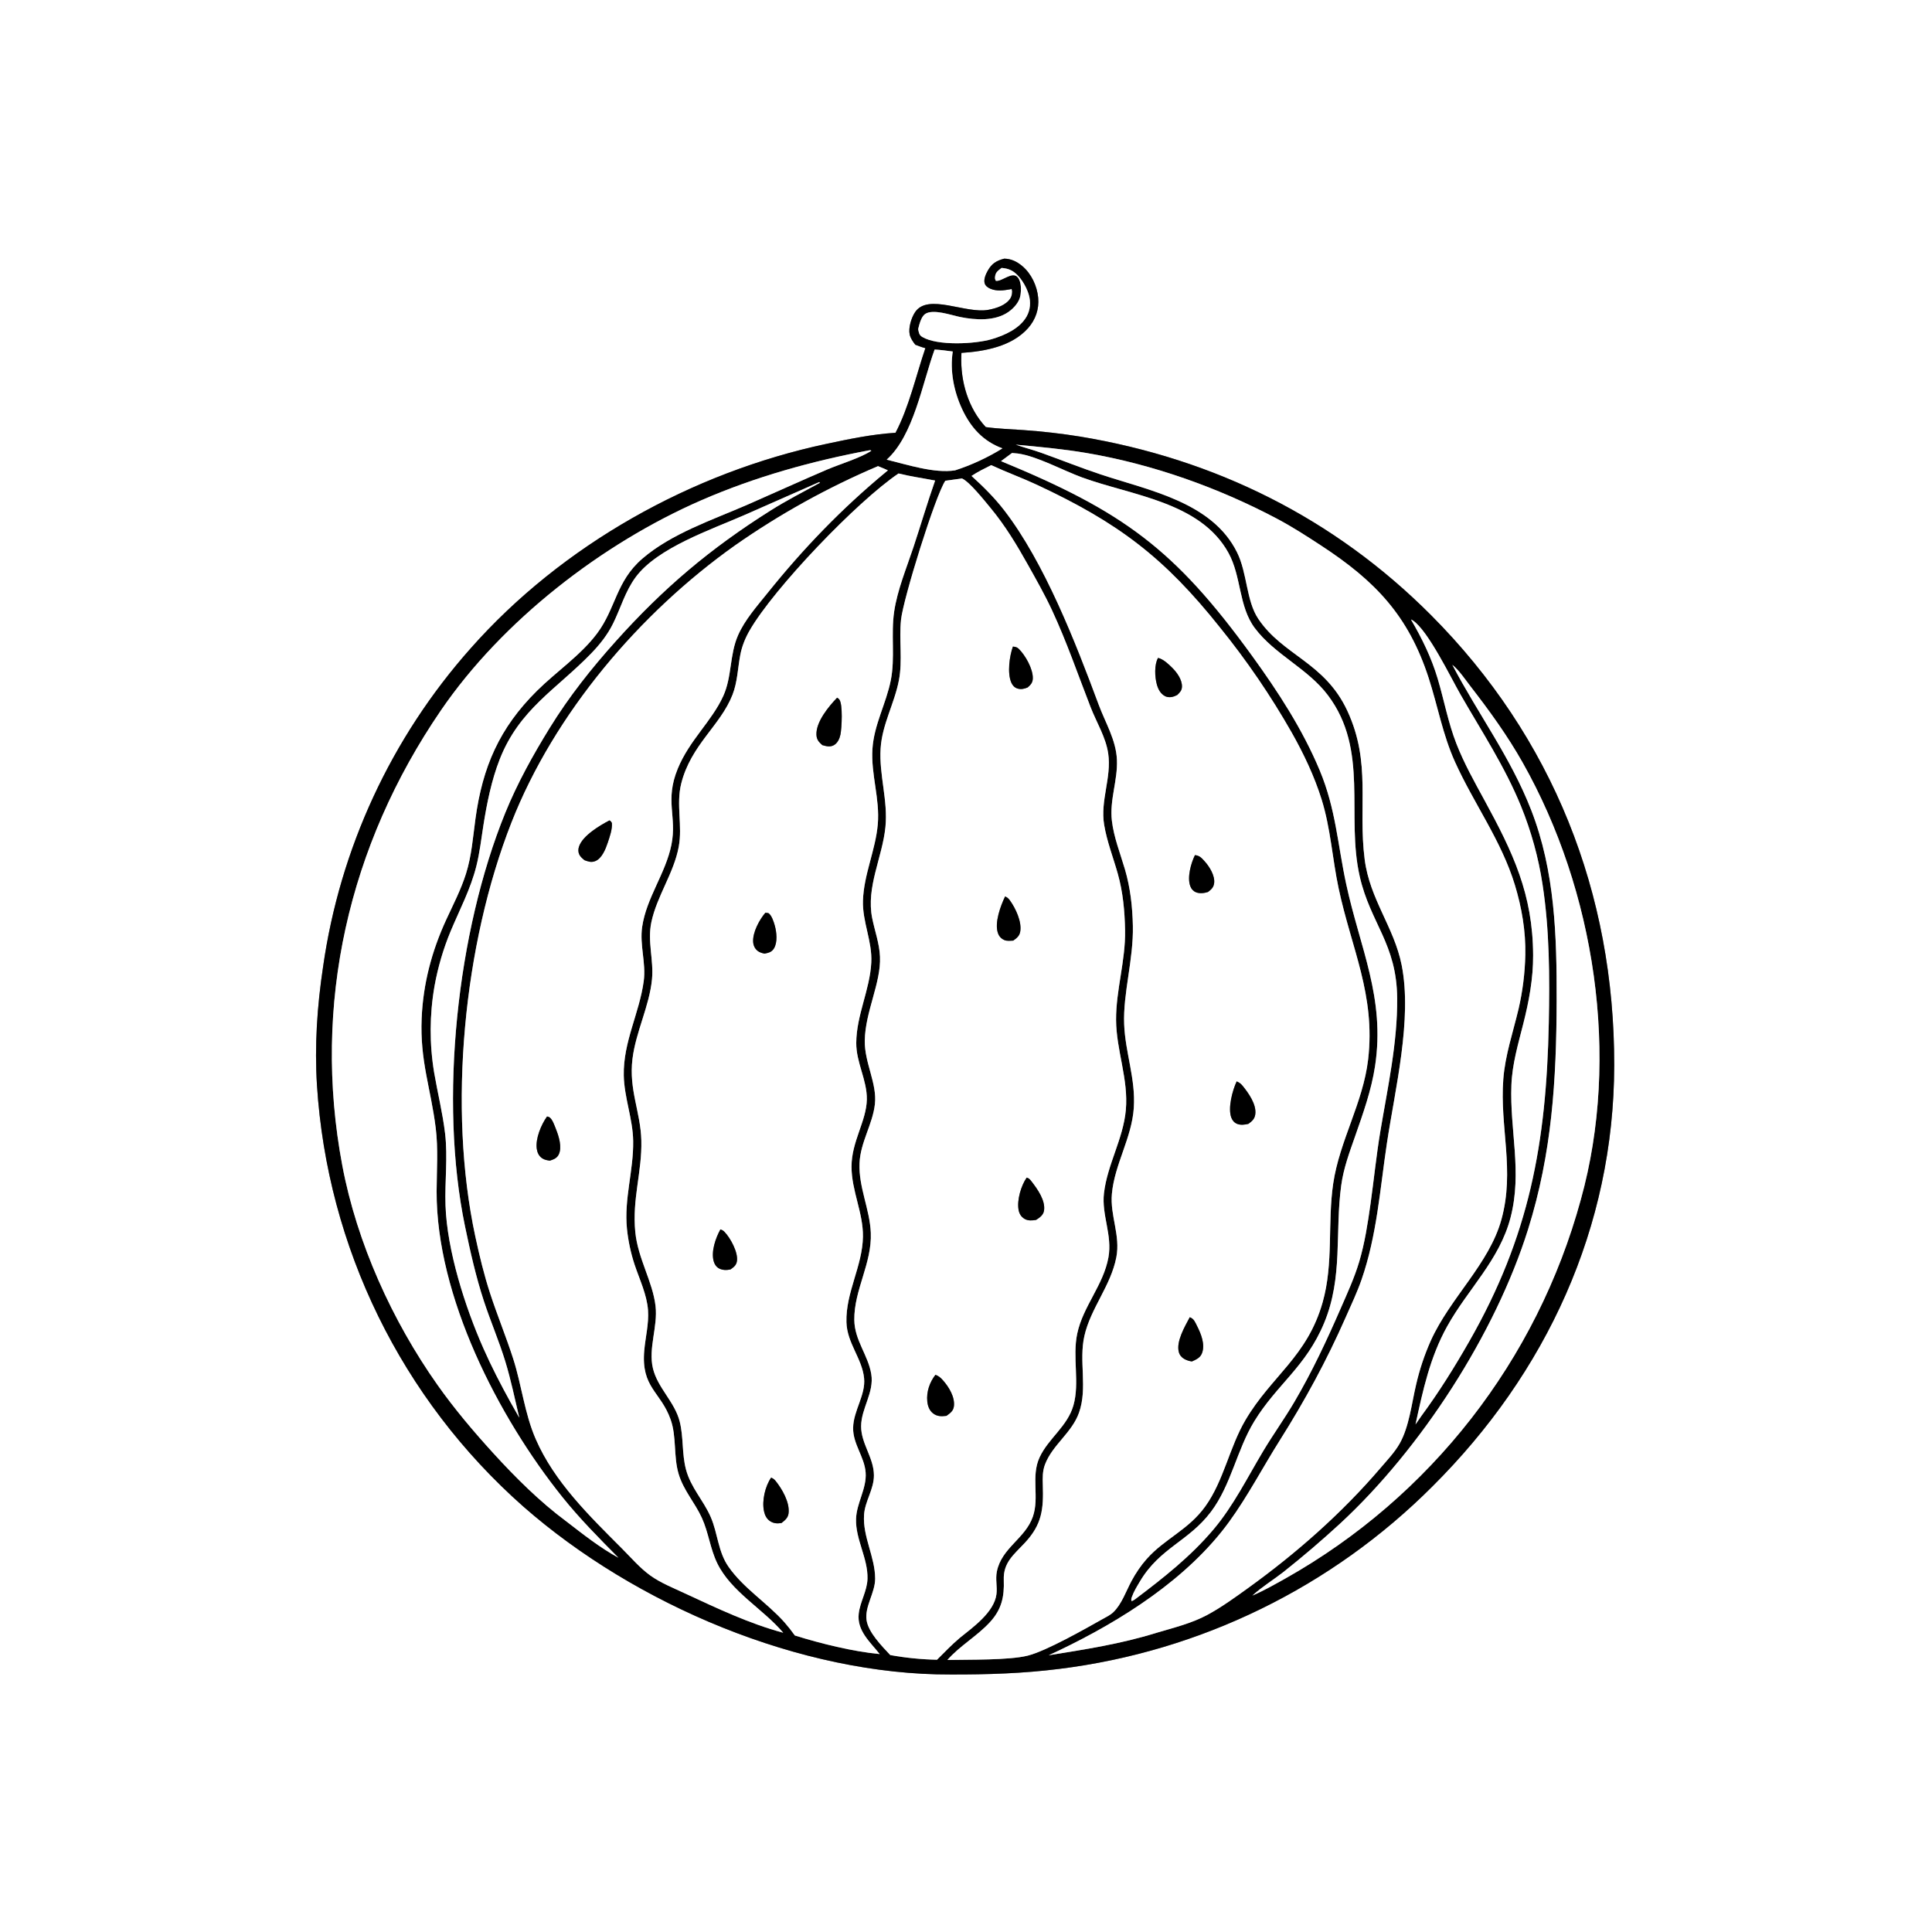 <?xml version="1.0" encoding="utf-8" ?>
<svg xmlns="http://www.w3.org/2000/svg" xmlns:xlink="http://www.w3.org/1999/xlink" width="1024" height="1024">
	<rect width="100%" height="100%" fill="#808080" stroke="none"/>
	<path fill="white" d="M0 0L1024 0L1024 1024L0 1024L0 0ZM532.263 137.088C528.129 138.179 525.669 139.658 523.546 143.442C522.539 145.235 521.307 147.931 521.864 150.049C522.262 151.563 523.634 152.492 524.993 153.059C528.298 154.438 531.883 153.964 535.295 153.36C536.074 153.222 536.102 152.938 536.311 153.594C536.707 154.835 536.275 156.927 535.596 158.021C533.236 161.821 528.006 163.44 523.871 164.21C511.772 166.464 491.896 155.263 485.032 165.417C483.04 168.365 481.378 173.771 482.157 177.295C482.614 179.364 483.859 181.041 485.106 182.702C486.879 183.37 488.631 184.068 490.473 184.529C485.548 198.963 481.761 215.924 474.642 229.381C462.195 230.15 450.108 232.691 437.942 235.28C366.591 250.467 297.936 288.838 249.466 343.633C207.369 391.009 180.158 449.735 171.228 512.479C168.1 533.261 166.68 554.175 167.996 575.179C173.47 661.159 212.801 741.463 277.373 798.497C336.718 850.61 424.335 887.824 503.893 887.514C523.132 887.572 542.331 886.972 561.44 884.545C636.291 875.255 705.892 841.221 759.188 787.85C819.6 727.764 855.433 650.47 855.569 564.647C855.715 473.401 823.008 390.738 758.37 325.938C707.125 274.564 643.913 243.243 572.483 231.395C562.577 229.81 552.606 228.663 542.599 227.957C535.902 227.458 529.129 227.299 522.477 226.359C513.149 216.378 509.044 202.152 509.52 188.698C509.54 188.145 509.562 187.592 509.588 187.039C521.895 186.258 536.326 183.622 544.94 173.875C548.872 169.426 550.801 163.807 550.269 157.88C549.706 151.614 546.674 145.083 541.822 141.014C539.019 138.662 535.97 137.152 532.263 137.088Z"/>
	<path d="M485.106 182.702C483.859 181.041 482.614 179.364 482.157 177.295C481.378 173.771 483.04 168.365 485.032 165.417C491.896 155.263 511.772 166.464 523.871 164.21C528.006 163.44 533.236 161.821 535.596 158.021C536.275 156.927 536.707 154.835 536.311 153.594C536.102 152.938 536.074 153.222 535.295 153.36C531.883 153.964 528.298 154.438 524.993 153.059C523.634 152.492 522.262 151.563 521.864 150.049C521.307 147.931 522.539 145.235 523.546 143.442C525.669 139.658 528.129 138.179 532.263 137.088C535.97 137.152 539.019 138.662 541.822 141.014C546.674 145.083 549.706 151.614 550.269 157.88C550.801 163.807 548.872 169.426 544.94 173.875C536.326 183.622 521.895 186.258 509.588 187.039C509.562 187.592 509.54 188.145 509.52 188.698C509.044 202.152 513.149 216.378 522.477 226.359C529.129 227.299 535.902 227.458 542.599 227.957C552.606 228.663 562.577 229.81 572.483 231.395C643.913 243.243 707.125 274.564 758.37 325.938C823.008 390.738 855.715 473.401 855.569 564.647C855.433 650.47 819.6 727.764 759.188 787.85C705.892 841.221 636.291 875.255 561.44 884.545C542.331 886.972 523.132 887.572 503.893 887.514C424.335 887.824 336.718 850.61 277.373 798.497C212.801 741.463 173.47 661.159 167.996 575.179C166.68 554.175 168.1 533.261 171.228 512.479C180.158 449.735 207.369 391.009 249.466 343.633C297.936 288.838 366.591 250.467 437.942 235.28C450.108 232.691 462.195 230.15 474.642 229.381C481.761 215.924 485.548 198.963 490.473 184.529C488.631 184.068 486.879 183.37 485.106 182.702ZM530.873 142L530.422 142.341C528.751 143.624 527.643 144.46 527.401 146.676C527.287 147.724 527.373 147.907 527.824 148.85C531.199 149.279 536.614 143.464 539.515 147.084C541.402 149.438 541.293 153.773 540.843 156.593C540.278 160.127 537.329 163.359 534.474 165.352C527.342 170.326 517.021 169.666 508.914 168.024C504.131 167.056 494.484 163.555 490.312 166.443C488.226 167.887 487.201 172.078 486.638 174.439C487.038 176.296 487.086 177.563 488.861 178.614C496.878 183.36 516.715 182.385 525.645 179.757C532.438 177.759 540.49 174.166 544.124 167.748C546.124 164.216 546.396 160.141 545.293 156.268C544 151.727 540.38 145.616 536.105 143.372C534.408 142.482 532.761 142.176 530.873 142ZM495.368 185.266C488.851 203.095 484.281 230.804 469.965 243.623C480.715 246.236 495.368 251.057 506.225 249.287C514.668 246.597 523.783 242.36 531.315 237.643C521.037 233.87 514.498 226.588 509.938 216.823C505.585 207.502 503.407 196.551 504.981 186.304C501.785 185.897 498.588 185.421 495.368 185.266ZM538.389 235.69C542.833 237.23 547.387 238.389 551.82 239.971C562.387 243.742 572.77 247.93 583.43 251.47C609.015 259.966 642.512 266.114 655.69 292.811C661.147 303.866 660.489 318.411 666.935 328.019C680.005 347.501 702.165 350.956 714.15 376.809C726.945 404.412 719.679 427.208 723.307 455.501C726.019 476.656 738.908 491.45 742.898 511.461C748.625 540.182 739.416 577.166 735.083 606.003C731.422 630.366 729.801 654.735 721.666 678.196C719.298 685.023 716.128 691.678 713.211 698.293C703.12 721.179 691.642 742.301 678.306 763.432C669.302 777.699 661.376 792.951 651.465 806.59C629.608 836.669 594.423 858.94 561.284 874.783C559.474 875.652 557.655 876.5 555.826 877.327C575.195 874.2 593.937 871.345 612.75 865.49C621.824 862.784 631.436 860.478 639.809 855.982C647.316 851.952 654.528 846.713 661.438 841.736C686.968 823.346 711.251 801.992 731.707 778.039C735.191 773.959 739.245 769.726 741.892 765.033C746.884 756.182 748.213 743.819 750.545 733.975C752.371 725.96 754.976 718.142 758.322 710.632C768.626 687.768 789.306 669.955 795.803 646.293C802.946 620.277 794.844 597.538 796.781 571.996C797.743 559.304 801.926 547.159 804.848 534.844C807.028 525.432 808.233 515.821 808.443 506.162C808.715 493.587 806.559 480.993 802.9 468.991C795.739 445.504 781.182 425.976 771.167 403.795C764.648 389.359 762.037 374.176 757.189 359.252C746.416 326.092 728.722 307.827 700.316 289.225C692.605 284.175 684.869 279.179 676.714 274.868C645.495 258.364 610.879 246.074 576.039 240.124C563.574 237.996 550.975 236.836 538.389 235.69ZM460.846 238.645C430.435 244.331 400.208 252.741 371.789 265.117C319.093 288.065 266.232 328.954 233.647 376.592C184.789 448.02 165.327 532.388 181.433 617.769C189.181 658.838 207.889 700.072 231.938 734.12C240.872 746.768 251.018 758.75 261.44 770.189C273.156 783.05 286.226 796.057 300.227 806.414C308.936 813.111 318.099 820.408 327.783 825.634C317.544 815.314 307.254 804.927 298.144 793.577C263.978 751.012 231.234 687.034 231.417 631.414C231.454 620.261 232.319 608.923 230.937 597.835C228.307 576.719 222.535 562.383 223.484 539.77C224.255 521.413 228.821 504.151 236.486 487.501C240.207 479.418 244.294 471.611 246.982 463.094C249.98 453.595 250.652 443.813 251.995 434.001C255.757 406.499 264.658 385.9 284.616 366.126C294.886 355.951 307.781 347.322 316.447 335.755C326.447 322.407 326.473 308.134 340.411 296.125C356.018 282.677 377.77 275.538 396.421 267.379C410.412 261.259 424.304 254.897 438.344 248.89C445.051 246.021 456.069 242.729 461.825 238.915C461.219 238.539 461.546 238.626 460.846 238.645ZM536.386 240.094C534.464 241.563 532.52 243.003 530.555 244.414C595.31 271.122 622.568 290.954 663.532 347.471C677.317 366.489 690.388 386.527 699.465 408.278C708.039 428.822 708.945 447.405 713.529 468.652C720.862 502.638 734.274 528.86 728.814 565.025C726.89 577.77 722.504 590.06 718.26 602.189C715.216 610.887 712.122 619.112 710.87 628.306C707.475 653.245 711.91 676.878 701.848 701.135C692.178 724.445 676.716 733.78 664.76 753.377C655.549 768.475 652.53 787.01 641.915 801.167C630.123 816.893 614.871 820.304 604.267 838.05C602.702 840.67 600.985 843.431 599.957 846.316C599.597 847.327 599.458 847.602 599.778 848.655C600.553 848.341 600.991 848.121 601.67 847.604C616.638 836.315 631.05 824.997 643.203 810.595C653.78 798.06 661.176 783.029 669.572 769.019C674.851 760.208 680.877 751.837 686.08 742.98C695.417 727.089 703.183 710.493 710.535 693.62C714.094 685.452 717.873 677.26 720.416 668.709C723.362 658.806 724.967 648.272 726.403 638.054C728.209 625.206 729.487 612.297 731.632 599.496C735.51 576.353 740.736 552.655 740.534 529.08C740.287 500.189 726.366 489.414 720.697 464.6C713.274 432.111 725.791 397.691 703.849 368.535C693.057 354.196 675.633 347.017 665.046 332.86C656.451 321.366 658.025 305.586 651.107 293.033C636.18 265.945 599.681 262.623 573.46 253.028C563.488 249.379 549.472 241.714 539.466 240.375C538.443 240.244 537.416 240.15 536.386 240.094ZM525.353 246.534C521.822 248.327 518.209 250.036 514.925 252.259C521.168 257.912 527.058 263.735 532.22 270.424C553.652 298.196 570.114 340.579 582.337 373.524C585.915 383.167 591.534 392.188 591.994 402.686C592.472 413.615 588.026 423.951 589.318 434.995C590.355 443.858 593.763 452.298 596.259 460.816C599.11 470.548 600.235 480.621 600.443 490.738C600.812 508.705 595.197 526.262 595.83 542.871C596.402 557.905 601.997 571.897 600.939 587.251C599.838 603.246 590.758 617.043 589.327 632.753C588.275 644.304 593.949 654.718 591.679 666.399C588.726 681.586 578.114 693.277 574.757 708.041C571.698 721.494 576.56 735.587 571.901 748.754C568.132 759.409 557.864 765.766 553.89 776.152C552.536 779.691 552.589 783.279 552.713 786.994C553.146 799.944 552.29 807.96 543.226 817.703C537.355 824.013 531.687 828.114 532.026 837.447C532.351 846.414 530.876 853.063 524.657 859.816C517.855 867.201 508.796 872.243 502.134 879.824C513.235 879.569 534.704 880.036 544.758 877.512C554.505 875.065 575.051 863.397 584.327 858.166C586.2 857.118 588.442 856.049 590.003 854.574C594.484 850.34 596.797 843.415 599.676 838.045C601.913 833.871 604.665 829.762 607.819 826.223C617.447 815.418 629.93 810.888 638.934 798.271C648.659 784.644 651.615 767.082 660.12 752.643C673.904 729.245 692.872 719.06 701.03 690.233C706.897 669.501 703.532 648.272 706.624 627.309C709.969 604.63 722.448 584.546 725.134 561.559C729.129 527.37 716.274 502.753 709.498 470.855C706.17 455.19 705.271 439.046 700.474 423.703C696.629 411.406 691.007 399.552 684.678 388.354C673.558 368.802 660.858 350.192 646.705 332.71C617.108 295.483 592.721 277.066 549.473 256.902C541.543 253.204 533.289 250.23 525.353 246.534ZM465.366 247.064C438.692 258.392 413.278 272.483 389.539 289.105C339.068 324.916 293.826 378.076 271.085 435.963C245.695 500.595 237.278 587.265 251.924 655.333C254.101 665.449 256.56 675.682 259.773 685.524C263.561 697.128 268.225 708.434 271.976 720.066C276.523 734.167 277.998 749.083 283.964 762.774C293.871 785.507 312.374 803.422 329.613 820.706C334.428 825.532 339.108 831.019 344.634 835.018C350.089 838.966 356.923 841.657 363.009 844.522C379.887 852.343 397.096 860.562 415.129 865.388C404.42 852.759 387.481 843.623 380.156 828.564C376.419 820.882 375.531 812.246 372.001 804.509C368.292 796.38 362.289 789.979 359.679 781.196C356.884 771.796 358.687 761.515 355.441 752.375C350.138 737.448 339.732 735.546 341.47 715.771C342.098 708.64 343.975 701.594 343.458 694.39C342.868 686.164 338.894 677.954 336.313 670.174C334.304 664.031 332.958 657.69 332.297 651.261C330.707 635.282 335.85 620.433 335.593 604.689C335.401 592.975 330.842 581.773 330.614 569.994C330.269 552.139 338.866 537.13 341.193 520.001C342.497 510.408 338.945 500.969 340.363 491.236C342.603 475.863 352.804 462.939 355.862 447.757C358.904 432.646 352.215 424.514 359.222 407.426C365.458 392.219 377.256 382.327 383.371 368.84C388.009 358.611 386.629 347.004 391.199 336.663C394.808 328.495 401.121 321.399 406.669 314.483C425.745 290.705 446.115 269.556 469.621 250.111C469.952 249.839 470.285 249.569 470.62 249.302C468.883 248.557 467.14 247.711 465.366 247.064ZM476.24 250.952C454.3 265.726 410.064 311.915 397.258 334.266C394.918 338.351 393.22 342.615 392.343 347.25C391.011 354.292 390.888 361.479 388.246 368.234C381.836 384.623 366.287 394.699 361.088 415.198C358.253 426.377 361.828 437.599 359.74 448.82C357.13 462.857 348.17 474.859 345.226 488.821C343.069 499.05 346.558 508.879 345.575 519.022C344.186 533.365 336.976 546.846 335.223 561.28C333.231 577.687 339.535 589.281 339.921 604.471C340.344 621.099 334.985 635.433 336.716 652.985C338.108 667.105 345.941 679.204 347.45 692.226C348.724 703.23 343.52 714.606 346.067 725.254C348.557 735.667 357.649 742.985 360.278 753.518C362.347 761.804 361.373 770.515 363.581 778.837C366.146 788.504 372.868 795.229 376.713 804.088C380.496 812.803 380.545 822.403 386.131 830.421C394.036 841.768 406.564 849.506 415.764 859.833C417.732 862.102 419.55 864.396 421.294 866.841C435.203 871.173 451.82 875.299 466.264 876.695C461.155 870.239 454.111 864.282 455.143 855.27C455.868 848.93 459.602 843.27 459.787 836.803C460.098 825.934 453.392 815.982 453.722 805.074C453.977 796.629 459.432 788.93 458.811 780.503C458.191 772.099 452.072 765.481 452.171 756.848C452.275 747.694 458.91 739.389 457.983 730.419C456.902 719.956 448.941 711.893 448.63 700.809C448.186 685.028 457.13 671.096 457.377 655.503C457.577 642.891 451.321 631.154 451.326 618.348C451.331 604.937 459.229 594.258 459.439 582.752C459.625 572.532 453.768 563.228 453.833 552.747C453.926 537.996 461.042 524.713 461.798 510.171C462.383 498.925 457.034 488.617 457.388 477.356C457.826 463.45 464.05 450.654 465.248 436.887C466.425 423.366 461.556 410.464 462.406 397.002C463.226 384.031 469.677 372.993 472.147 360.506C474.496 348.641 472.137 336.146 473.933 324.099C475.645 312.613 480.475 301.075 484.124 290.072C488.026 278.31 491.518 266.385 495.633 254.699C489.195 253.452 482.599 252.533 476.24 250.952ZM509.27 253.677L501.035 254.814C495.752 262.679 478.698 317.441 477.552 328.537C476.454 339.169 478.464 349.962 476.443 360.54C474.079 372.911 467.557 383.885 466.744 396.682C465.856 410.661 470.717 424.224 469.296 438.364C467.672 454.518 458.96 470.197 462.286 486.657C463.659 493.45 466.12 500.085 466.415 507.057C467.005 521.009 458.594 536.102 458.349 551.547C458.162 563.29 464.944 574.233 463.723 585.193C462.522 595.974 456.033 605.327 455.565 616.538C455.036 629.24 461.026 640.852 461.543 653.391C462.214 669.666 452.602 683.702 452.801 699.619C452.936 710.412 460.112 718.153 461.789 728.29C463.408 738.077 456.475 746.361 456.412 755.901C456.35 765.124 463.128 772.542 463.197 781.876C463.253 789.363 458.433 795.587 457.962 802.935C457.216 814.593 463.854 825.233 463.85 836.755C463.848 844.168 458.234 851.51 459.297 858.732C460.255 865.239 467.455 872.497 471.855 877.212C480.036 878.696 488.322 879.525 496.635 879.689C500.575 875.739 504.453 871.714 508.713 868.105C515.619 862.525 526.9 854.592 528.139 844.977C528.663 840.909 527.51 837.079 528.358 832.908C530.915 820.339 543.357 815.507 547.417 803.914C551.037 793.577 546.292 782.595 550.996 772.437C555.666 762.354 565.717 756.072 568.915 744.955C572.395 732.853 568.292 719.369 570.956 706.826C574.037 692.318 584.81 681.202 587.492 666.445C589.648 654.581 583.781 644.01 585.127 632.431C586.897 617.203 595.331 603.671 596.717 588.312C598.193 571.942 591.604 556.643 591.547 540.491C591.491 524.577 596.605 509.202 596.311 493.085C596.125 482.929 595.213 472.927 592.457 463.112C590.033 454.478 586.689 446.017 585.217 437.148C583.082 424.288 589.229 412.081 587.378 399.408C586.113 390.752 581.222 382.977 578.084 374.918C571.393 357.731 565.389 340.196 557.603 323.454C553.747 315.164 549.168 307.116 544.707 299.142C538.863 288.695 532.69 278.491 525.031 269.255C521.902 265.482 513.882 255.349 509.876 253.595L509.27 253.677ZM434.188 255.517L394.746 272.909C377.123 280.653 348.59 290.227 336.994 305.808C331.378 313.355 329.033 322.208 324.932 330.504C321.984 336.467 317.944 341.569 313.335 346.329C294.901 365.366 275.326 375.823 264.881 402.387C260.528 413.458 258.052 425.774 256.204 437.507C255.068 444.714 254.255 451.989 252.475 459.074C249.416 471.253 243.692 482.005 238.878 493.487C234.979 502.867 232.104 512.641 230.306 522.638C227.651 537.819 227.587 553.339 230.115 568.541C231.958 579.304 234.624 589.901 235.906 600.761C237.398 613.396 235.705 626.169 236.13 638.842C236.934 662.783 246.512 692.738 256.184 714.597C260.526 724.41 265.41 733.866 270.604 743.25L275.229 751.405C272.868 741.469 270.828 731.45 267.841 721.677C264.537 710.864 260.028 700.433 256.499 689.692C252.236 676.716 249.244 663.364 246.467 650.003C232.588 583.216 242.189 493.741 267.79 430.858C274.209 415.092 282.419 400.305 291.339 385.834C301.579 369.224 313.392 354.343 326.401 339.838C351.687 311.646 376.342 290.789 408.521 270.507C416.767 265.31 425.221 260.974 433.762 256.32C434.519 255.907 434.367 256.211 434.464 255.581L434.188 255.517ZM747.83 328.338C753.673 338.349 758.647 348.473 761.978 359.627C765.42 371.153 767.535 382.944 771.93 394.192C776.002 404.614 781.454 414.317 786.796 424.117C801.917 451.859 812.444 473.86 812.59 506.284C812.645 518.77 810.389 530.68 807.344 542.73C804.625 553.488 801.507 563.967 801.073 575.14C800.141 599.102 806.894 620.987 800.651 645.224C794.817 667.873 778.016 683.207 767.014 703.014C757.927 719.373 754.181 736.886 750.255 754.968L753.414 750.416C762.779 737.687 770.86 724.727 778.696 711.019C810.619 655.173 819.588 605.953 820.889 542.224C821.389 517.738 821.292 493.006 817.577 468.755C815.415 454.518 811.576 440.587 806.139 427.252C797.659 406.407 785.284 387.61 774.136 368.183C768.782 358.852 756.908 334.191 748.815 328.838C748.496 328.627 748.179 328.5 747.83 328.338ZM769.752 352.353C783.428 378.468 800.699 401.4 811.596 429.438C824.171 461.795 825.148 496.107 825.056 530.379C824.943 572.406 822.601 611.085 809.927 651.532C792.512 707.116 753.016 768.037 710.251 807.558C700.538 816.496 690.498 825.072 680.151 833.268C674.797 837.455 668.783 841.099 663.789 845.687C669.881 843.093 675.516 839.837 681.29 836.623C758.234 793.314 814.624 720.99 837.865 635.808C858.911 560.265 845.381 472.04 807.042 404.184C798.95 389.863 789.557 376.895 779.491 363.898C776.668 360.252 773.347 355.22 769.752 352.353Z"/>
	<path fill="white" d="M486.638 174.439C487.201 172.078 488.226 167.887 490.312 166.443C494.484 163.555 504.131 167.056 508.914 168.024C517.021 169.666 527.342 170.326 534.474 165.352C537.329 163.359 540.278 160.127 540.843 156.593C541.293 153.773 541.402 149.438 539.515 147.084C536.614 143.464 531.199 149.279 527.824 148.85C527.373 147.907 527.287 147.724 527.401 146.676C527.643 144.46 528.751 143.624 530.422 142.341L530.873 142C532.761 142.176 534.408 142.482 536.105 143.372C540.38 145.616 544 151.727 545.293 156.268C546.396 160.141 546.124 164.216 544.124 167.748C540.49 174.166 532.438 177.759 525.645 179.757C516.715 182.385 496.878 183.36 488.861 178.614C487.086 177.563 487.038 176.296 486.638 174.439Z"/>
	<path fill="white" d="M469.965 243.623C484.281 230.804 488.851 203.095 495.368 185.266C498.588 185.421 501.785 185.897 504.981 186.304C503.407 196.551 505.585 207.502 509.938 216.823C514.498 226.588 521.037 233.87 531.315 237.643C523.783 242.36 514.668 246.597 506.225 249.287C495.368 251.057 480.715 246.236 469.965 243.623Z"/>
	<path fill="white" d="M555.826 877.327C557.655 876.5 559.474 875.652 561.284 874.783C594.423 858.94 629.608 836.669 651.465 806.59C661.376 792.951 669.302 777.699 678.306 763.432C691.642 742.301 703.12 721.179 713.211 698.293C716.128 691.678 719.298 685.023 721.666 678.196C729.801 654.735 731.422 630.366 735.083 606.003C739.416 577.166 748.625 540.182 742.898 511.461C738.908 491.45 726.019 476.656 723.307 455.501C719.679 427.208 726.945 404.412 714.15 376.809C702.165 350.956 680.005 347.501 666.935 328.019C660.489 318.411 661.147 303.866 655.69 292.811C642.512 266.114 609.015 259.966 583.43 251.47C572.77 247.93 562.387 243.742 551.82 239.971C547.387 238.389 542.833 237.23 538.389 235.69C550.975 236.836 563.574 237.996 576.039 240.124C610.879 246.074 645.495 258.364 676.714 274.868C684.869 279.179 692.605 284.175 700.316 289.225C728.722 307.827 746.416 326.092 757.189 359.252C762.037 374.176 764.648 389.359 771.167 403.795C781.182 425.976 795.739 445.504 802.9 468.991C806.559 480.993 808.715 493.587 808.443 506.162C808.233 515.821 807.028 525.432 804.848 534.844C801.926 547.159 797.743 559.304 796.781 571.996C794.844 597.538 802.946 620.277 795.803 646.293C789.306 669.955 768.626 687.768 758.322 710.632C754.976 718.142 752.371 725.96 750.545 733.975C748.213 743.819 746.884 756.182 741.892 765.033C739.245 769.726 735.191 773.959 731.707 778.039C711.251 801.992 686.968 823.346 661.438 841.736C654.528 846.713 647.316 851.952 639.809 855.982C631.436 860.478 621.824 862.784 612.75 865.49C593.937 871.345 575.195 874.2 555.826 877.327Z"/>
	<path fill="white" d="M300.227 806.414C286.226 796.057 273.156 783.05 261.44 770.189C251.018 758.75 240.872 746.768 231.938 734.12C207.889 700.072 189.181 658.838 181.433 617.769C165.327 532.388 184.789 448.02 233.647 376.592C266.232 328.954 319.093 288.065 371.789 265.117C400.208 252.741 430.435 244.331 460.846 238.645C461.546 238.626 461.219 238.539 461.825 238.915C456.069 242.729 445.051 246.021 438.344 248.89C424.304 254.897 410.412 261.259 396.421 267.379C377.77 275.538 356.018 282.677 340.411 296.125C326.473 308.134 326.447 322.407 316.447 335.755C307.781 347.322 294.886 355.951 284.616 366.126C264.658 385.9 255.757 406.499 251.995 434.001C250.652 443.813 249.98 453.595 246.982 463.094C244.294 471.611 240.207 479.418 236.486 487.501C228.821 504.151 224.255 521.413 223.484 539.77C222.535 562.383 228.307 576.719 230.937 597.835C232.319 608.923 231.454 620.261 231.417 631.414C231.234 687.034 263.978 751.012 298.144 793.577C307.254 804.927 317.544 815.314 327.783 825.634C318.099 820.408 308.936 813.111 300.227 806.414Z"/>
	<path fill="white" d="M530.555 244.414C532.52 243.003 534.464 241.563 536.386 240.094C537.416 240.15 538.443 240.244 539.466 240.375C549.472 241.714 563.488 249.379 573.46 253.028C599.681 262.623 636.18 265.945 651.107 293.033C658.025 305.586 656.451 321.366 665.046 332.86C675.633 347.017 693.057 354.196 703.849 368.535C725.791 397.691 713.274 432.111 720.697 464.6C726.366 489.414 740.287 500.189 740.534 529.08C740.736 552.655 735.51 576.353 731.632 599.496C729.487 612.297 728.209 625.206 726.403 638.054C724.967 648.272 723.362 658.806 720.416 668.709C717.873 677.26 714.094 685.452 710.535 693.62C703.183 710.493 695.417 727.089 686.08 742.98C680.877 751.837 674.851 760.208 669.572 769.019C661.176 783.029 653.78 798.06 643.203 810.595C631.05 824.997 616.638 836.315 601.67 847.604C600.991 848.121 600.553 848.341 599.778 848.655C599.458 847.602 599.597 847.327 599.957 846.316C600.985 843.431 602.702 840.67 604.267 838.05C614.871 820.304 630.123 816.893 641.915 801.167C652.53 787.01 655.549 768.475 664.76 753.377C676.716 733.78 692.178 724.445 701.848 701.135C711.91 676.878 707.475 653.245 710.87 628.306C712.122 619.112 715.216 610.887 718.26 602.189C722.504 590.06 726.89 577.77 728.814 565.025C734.274 528.86 720.862 502.638 713.529 468.652C708.945 447.405 708.039 428.822 699.465 408.278C690.388 386.527 677.317 366.489 663.532 347.471C622.568 290.954 595.31 271.122 530.555 244.414Z"/>
	<path fill="white" d="M514.925 252.259C518.209 250.036 521.822 248.327 525.353 246.534C533.289 250.23 541.543 253.204 549.473 256.902C592.721 277.066 617.108 295.483 646.705 332.71C660.858 350.192 673.558 368.802 684.678 388.354C691.007 399.552 696.629 411.406 700.474 423.703C705.271 439.046 706.17 455.19 709.498 470.855C716.274 502.753 729.129 527.37 725.134 561.559C722.448 584.546 709.969 604.63 706.624 627.309C703.532 648.272 706.897 669.501 701.03 690.233C692.872 719.06 673.904 729.245 660.12 752.643C651.615 767.082 648.659 784.644 638.934 798.271C629.93 810.888 617.447 815.418 607.819 826.223C604.665 829.762 601.913 833.871 599.676 838.045C596.797 843.415 594.484 850.34 590.003 854.574C588.442 856.049 586.2 857.118 584.327 858.166C575.051 863.397 554.505 875.065 544.758 877.512C534.704 880.036 513.235 879.569 502.134 879.824C508.796 872.243 517.855 867.201 524.657 859.816C530.876 853.063 532.351 846.414 532.026 837.447C531.687 828.114 537.355 824.013 543.226 817.703C552.29 807.96 553.146 799.944 552.713 786.994C552.589 783.279 552.536 779.691 553.89 776.152C557.864 765.766 568.132 759.409 571.901 748.754C576.56 735.587 571.698 721.494 574.757 708.041C578.114 693.277 588.726 681.586 591.679 666.399C593.949 654.718 588.275 644.304 589.327 632.753C590.758 617.043 599.838 603.246 600.939 587.251C601.997 571.897 596.402 557.905 595.83 542.871C595.197 526.262 600.812 508.705 600.443 490.738C600.235 480.621 599.11 470.548 596.259 460.816C593.763 452.298 590.355 443.858 589.318 434.995C588.026 423.951 592.472 413.615 591.994 402.686C591.534 392.188 585.915 383.167 582.337 373.524C570.114 340.579 553.652 298.196 532.22 270.424C527.058 263.735 521.168 257.912 514.925 252.259ZM613.795 348.699C611.725 352.308 612.066 358.833 613.148 362.756C613.847 365.291 615.078 367.692 617.477 368.963C618.946 369.742 620.949 369.629 622.455 369.043C622.975 368.841 623.476 368.594 623.974 368.346C625.35 367.001 626.411 366.004 626.464 363.934C626.558 360.237 623.804 356.422 621.303 353.938C619.32 351.968 616.554 349.326 613.795 348.699ZM633.345 453.232C631.222 457.56 629.138 465.05 630.877 469.684C631.435 471.172 632.393 472.285 633.88 472.914C635.782 473.718 638.385 473.401 640.278 472.766C641.961 471.405 643.19 470.462 643.511 468.169C644.065 464.216 641.1 459.428 638.581 456.622C636.94 454.795 635.87 453.479 633.345 453.232ZM655.466 573.163C653.23 577.873 650.7 587.327 652.631 592.389C653.218 593.927 654.253 595.12 655.82 595.718C657.693 596.431 659.754 596.111 661.653 595.683C663.583 594.288 664.995 593.079 665.331 590.6C666.042 585.362 661.702 579.278 658.561 575.445C657.659 574.345 656.781 573.727 655.466 573.163ZM630.599 698.159C628.007 703.06 623.267 711.035 624.817 716.677C625.258 718.281 626.339 719.546 627.789 720.335C629.019 720.994 630.36 721.422 631.744 721.596C633.987 720.596 636.155 719.665 637.086 717.211C638.856 712.546 636.573 706.965 634.461 702.805C633.465 700.844 632.824 698.932 630.599 698.159Z"/>
	<path fill="white" d="M363.009 844.522C356.923 841.657 350.089 838.966 344.634 835.018C339.108 831.019 334.428 825.532 329.613 820.706C312.374 803.422 293.871 785.507 283.964 762.774C277.998 749.083 276.523 734.167 271.976 720.066C268.225 708.434 263.561 697.128 259.773 685.524C256.56 675.682 254.101 665.449 251.924 655.333C237.278 587.265 245.695 500.595 271.085 435.963C293.826 378.076 339.068 324.916 389.539 289.105C413.278 272.483 438.692 258.392 465.366 247.064C467.14 247.711 468.883 248.557 470.62 249.302C470.285 249.569 469.952 249.839 469.621 250.111C446.115 269.556 425.745 290.705 406.669 314.483C401.121 321.399 394.808 328.495 391.199 336.663C386.629 347.004 388.009 358.611 383.371 368.84C377.256 382.327 365.458 392.219 359.222 407.426C352.215 424.514 358.904 432.646 355.862 447.757C352.804 462.939 342.603 475.863 340.363 491.236C338.945 500.969 342.497 510.408 341.193 520.001C338.866 537.13 330.269 552.139 330.614 569.994C330.842 581.773 335.401 592.975 335.593 604.689C335.85 620.433 330.707 635.282 332.297 651.261C332.958 657.69 334.304 664.031 336.313 670.174C338.894 677.954 342.868 686.164 343.458 694.39C343.975 701.594 342.098 708.64 341.47 715.771C339.732 735.546 350.138 737.448 355.441 752.375C358.687 761.515 356.884 771.796 359.679 781.196C362.289 789.979 368.292 796.38 372.001 804.509C375.531 812.246 376.419 820.882 380.156 828.564C387.481 843.623 404.42 852.759 415.129 865.388C397.096 860.562 379.887 852.343 363.009 844.522ZM323.008 434.83C317.842 437.55 308.71 442.938 306.85 448.814C306.423 450.162 306.415 451.64 307.042 452.936C307.651 454.197 308.785 455.079 309.841 455.942C311.861 456.653 313.371 457.243 315.493 456.408C319.046 455.01 321.041 449.904 322.146 446.552C323.185 443.398 324.588 439.534 324.31 436.194C323.833 435.438 323.839 435.248 323.008 434.83ZM289.932 591.77C286.808 596.141 283.743 603.499 284.495 608.897C284.764 610.83 285.588 612.651 287.207 613.809C288.494 614.73 289.907 614.975 291.443 615.169C293.483 614.473 295.151 613.927 296.162 611.854C297.996 608.094 296.186 602.244 294.708 598.572C293.982 596.77 292.746 592.87 290.955 592.049C290.554 591.865 290.339 591.846 289.932 591.77Z"/>
	<path fill="white" d="M415.764 859.833C406.564 849.506 394.036 841.768 386.131 830.421C380.545 822.403 380.496 812.803 376.713 804.088C372.868 795.229 366.146 788.504 363.581 778.837C361.373 770.515 362.347 761.804 360.278 753.518C357.649 742.985 348.557 735.667 346.067 725.254C343.52 714.606 348.724 703.23 347.45 692.226C345.941 679.204 338.108 667.105 336.716 652.985C334.985 635.433 340.344 621.099 339.921 604.471C339.535 589.281 333.231 577.687 335.223 561.28C336.976 546.846 344.186 533.365 345.575 519.022C346.558 508.879 343.069 499.05 345.226 488.821C348.17 474.859 357.13 462.857 359.74 448.82C361.828 437.599 358.253 426.377 361.088 415.198C366.287 394.699 381.836 384.623 388.246 368.234C390.888 361.479 391.011 354.292 392.343 347.25C393.22 342.615 394.918 338.351 397.258 334.266C410.064 311.915 454.3 265.726 476.24 250.952C482.599 252.533 489.195 253.452 495.633 254.699C491.518 266.385 488.026 278.31 484.124 290.072C480.475 301.075 475.645 312.613 473.933 324.099C472.137 336.146 474.496 348.641 472.147 360.506C469.677 372.993 463.226 384.031 462.406 397.002C461.556 410.464 466.425 423.366 465.248 436.887C464.05 450.654 457.826 463.45 457.388 477.356C457.034 488.617 462.383 498.925 461.798 510.171C461.042 524.713 453.926 537.996 453.833 552.747C453.768 563.228 459.625 572.532 459.439 582.752C459.229 594.258 451.331 604.937 451.326 618.348C451.321 631.154 457.577 642.891 457.377 655.503C457.13 671.096 448.186 685.028 448.63 700.809C448.941 711.893 456.902 719.956 457.983 730.419C458.91 739.389 452.275 747.694 452.171 756.848C452.072 765.481 458.191 772.099 458.811 780.503C459.432 788.93 453.977 796.629 453.722 805.074C453.392 815.982 460.098 825.934 459.787 836.803C459.602 843.27 455.868 848.93 455.143 855.27C454.111 864.282 461.155 870.239 466.264 876.695C451.82 875.299 435.203 871.173 421.294 866.841C419.55 864.396 417.732 862.102 415.764 859.833ZM443.696 369.788C439.196 374.463 432.452 382.589 432.727 389.435C432.832 392.032 434 393.285 435.853 394.929C437.985 395.529 439.962 396.103 442.026 394.92C443.959 393.812 445.009 391.471 445.447 389.377C446.14 386.055 446.832 373.063 444.795 370.691C444.442 370.281 444.121 370.087 443.696 369.788ZM405.664 483.767C402.465 487.513 398.894 494.155 399.179 499.16C399.287 501.062 400.016 502.715 401.505 503.944C402.543 504.801 403.949 505.178 405.233 505.451C407.351 505.002 409.006 504.667 410.213 502.685C412.205 499.416 411.64 494.109 410.65 490.551C410.114 488.628 408.99 485.041 407.235 483.95L405.664 483.767ZM381.824 651.606C379.287 656.201 376.839 663.222 378.255 668.435C378.7 670.073 379.613 671.507 381.146 672.314C383.013 673.296 385.163 673.259 387.17 672.834C388.897 671.618 390.239 670.666 390.593 668.436C391.32 663.85 387.176 656.208 384.035 652.958C383.278 652.175 382.823 651.958 381.824 651.606ZM408.714 783.168C405.538 787.773 403.75 795.411 404.935 800.975C405.378 803.057 406.289 804.991 408.104 806.201C410.082 807.521 411.907 807.554 414.188 807.244C416.018 805.827 417.661 804.528 417.963 802.072C418.672 796.313 414.528 789.172 411.026 784.848C410.333 783.992 409.715 783.598 408.714 783.168Z"/>
	<path fill="white" d="M501.035 254.814L509.27 253.677L509.876 253.595C513.882 255.349 521.902 265.482 525.031 269.255C532.69 278.491 538.863 288.695 544.707 299.142C549.168 307.116 553.747 315.164 557.603 323.454C565.389 340.196 571.393 357.731 578.084 374.918C581.222 382.977 586.113 390.752 587.378 399.408C589.229 412.081 583.082 424.288 585.217 437.148C586.689 446.017 590.033 454.478 592.457 463.112C595.213 472.927 596.125 482.929 596.311 493.085C596.605 509.202 591.491 524.577 591.547 540.491C591.604 556.643 598.193 571.942 596.717 588.312C595.331 603.671 586.897 617.203 585.127 632.431C583.781 644.01 589.648 654.581 587.492 666.445C584.81 681.202 574.037 692.318 570.956 706.826C568.292 719.369 572.395 732.853 568.915 744.955C565.717 756.072 555.666 762.354 550.996 772.437C546.292 782.595 551.037 793.577 547.417 803.914C543.357 815.507 530.915 820.339 528.358 832.908C527.51 837.079 528.663 840.909 528.139 844.977C526.9 854.592 515.619 862.525 508.713 868.105C504.453 871.714 500.575 875.739 496.635 879.689C488.322 879.525 480.036 878.696 471.855 877.212C467.455 872.497 460.255 865.239 459.297 858.732C458.234 851.51 463.848 844.168 463.85 836.755C463.854 825.233 457.216 814.593 457.962 802.935C458.433 795.587 463.253 789.363 463.197 781.876C463.128 772.542 456.35 765.124 456.412 755.901C456.475 746.361 463.408 738.077 461.789 728.29C460.112 718.153 452.936 710.412 452.801 699.619C452.602 683.702 462.214 669.666 461.543 653.391C461.026 640.852 455.036 629.24 455.565 616.538C456.033 605.327 462.522 595.974 463.723 585.193C464.944 574.233 458.162 563.29 458.349 551.547C458.594 536.102 467.005 521.009 466.415 507.057C466.12 500.085 463.659 493.45 462.286 486.657C458.96 470.197 467.672 454.518 469.296 438.364C470.717 424.224 465.856 410.661 466.744 396.682C467.557 383.885 474.079 372.911 476.443 360.54C478.464 349.962 476.454 339.169 477.552 328.537C478.698 317.441 495.752 262.679 501.035 254.814ZM536.862 342.695C535.044 347.764 533.816 356.734 535.999 361.776C536.634 363.243 537.686 364.427 539.249 364.926C541.13 365.527 542.949 365.108 544.716 364.343C546.295 362.923 547.341 361.859 547.415 359.597C547.579 354.592 543.453 347.251 539.827 343.763C538.965 342.934 537.982 342.839 536.862 342.695ZM532.727 475.124C530.321 480.121 526.998 489.1 528.932 494.573C529.557 496.339 530.658 497.53 532.397 498.278C533.71 498.844 535.642 498.608 537.049 498.535C538.821 497.265 540.262 496.189 540.708 493.943C541.744 488.731 538.315 481.433 535.272 477.231C534.54 476.22 533.886 475.641 532.727 475.124ZM544.164 624.159C541.2 628.384 538.978 636.012 539.835 641.083C540.195 643.212 541.129 644.888 543.022 646.022C544.856 647.12 547.156 646.917 549.155 646.577C551.027 645.354 552.951 644.08 553.345 641.692C554.233 636.312 549.827 630.163 546.696 626.147C545.933 625.169 545.415 624.485 544.164 624.159ZM495.798 728.675C492.705 732.685 490.962 737.703 491.485 742.819C491.727 745.187 492.552 747.534 494.472 749.057C496.691 750.818 498.96 750.752 501.635 750.432C503.555 749.042 505.301 747.871 505.601 745.307C506.172 740.441 502.936 735.128 499.811 731.623C498.576 730.238 497.563 729.282 495.798 728.675Z"/>
	<path fill="white" d="M270.604 743.25C265.41 733.866 260.526 724.41 256.184 714.597C246.512 692.738 236.934 662.783 236.13 638.842C235.705 626.169 237.398 613.396 235.906 600.761C234.624 589.901 231.958 579.304 230.115 568.541C227.587 553.339 227.651 537.819 230.306 522.638C232.104 512.641 234.979 502.867 238.878 493.487C243.692 482.005 249.416 471.253 252.475 459.074C254.255 451.989 255.068 444.714 256.204 437.507C258.052 425.774 260.528 413.458 264.881 402.387C275.326 375.823 294.901 365.366 313.335 346.329C317.944 341.569 321.984 336.467 324.932 330.504C329.033 322.208 331.378 313.355 336.994 305.808C348.59 290.227 377.123 280.653 394.746 272.909L434.188 255.517L434.464 255.581C434.367 256.211 434.519 255.907 433.762 256.32C425.221 260.974 416.767 265.31 408.521 270.507C376.342 290.789 351.687 311.646 326.401 339.838C313.392 354.343 301.579 369.224 291.339 385.834C282.419 400.305 274.209 415.092 267.79 430.858C242.189 493.741 232.588 583.216 246.467 650.003C249.244 663.364 252.236 676.716 256.499 689.692C260.028 700.433 264.537 710.864 267.841 721.677C270.828 731.45 272.868 741.469 275.229 751.405L270.604 743.25Z"/>
	<path fill="white" d="M750.255 754.968C754.181 736.886 757.927 719.373 767.014 703.014C778.016 683.207 794.817 667.873 800.651 645.224C806.894 620.987 800.141 599.102 801.073 575.14C801.507 563.967 804.625 553.488 807.344 542.73C810.389 530.68 812.645 518.77 812.59 506.284C812.444 473.86 801.917 451.859 786.796 424.117C781.454 414.317 776.002 404.614 771.93 394.192C767.535 382.944 765.42 371.153 761.978 359.627C758.647 348.473 753.673 338.349 747.83 328.338C748.179 328.5 748.496 328.627 748.815 328.838C756.908 334.191 768.782 358.852 774.136 368.183C785.284 387.61 797.659 406.407 806.139 427.252C811.576 440.587 815.415 454.518 817.577 468.755C821.292 493.006 821.389 517.738 820.889 542.224C819.588 605.953 810.619 655.173 778.696 711.019C770.86 724.727 762.779 737.687 753.414 750.416L750.255 754.968Z"/>
	<path d="M544.716 364.343C542.949 365.108 541.13 365.527 539.249 364.926C537.686 364.427 536.634 363.243 535.999 361.776C533.816 356.734 535.044 347.764 536.862 342.695C537.982 342.839 538.965 342.934 539.827 343.763C543.453 347.251 547.579 354.592 547.415 359.597C547.341 361.859 546.295 362.923 544.716 364.343Z"/>
	<path d="M623.974 368.346C623.476 368.594 622.975 368.841 622.455 369.043C620.949 369.629 618.946 369.742 617.477 368.963C615.078 367.692 613.847 365.291 613.148 362.756C612.066 358.833 611.725 352.308 613.795 348.699C616.554 349.326 619.32 351.968 621.303 353.938C623.804 356.422 626.558 360.237 626.464 363.934C626.411 366.004 625.35 367.001 623.974 368.346Z"/>
	<path fill="white" d="M663.789 845.687C668.783 841.099 674.797 837.455 680.151 833.268C690.498 825.072 700.538 816.496 710.251 807.558C753.016 768.037 792.512 707.116 809.927 651.532C822.601 611.085 824.943 572.406 825.056 530.379C825.148 496.107 824.171 461.795 811.596 429.438C800.699 401.4 783.428 378.468 769.752 352.353C773.347 355.22 776.668 360.252 779.491 363.898C789.557 376.895 798.95 389.863 807.042 404.184C845.381 472.04 858.911 560.265 837.865 635.808C814.624 720.99 758.234 793.314 681.29 836.623C675.516 839.837 669.881 843.093 663.789 845.687Z"/>
	<path d="M435.853 394.929C434 393.285 432.832 392.032 432.727 389.435C432.452 382.589 439.196 374.463 443.696 369.788C444.121 370.087 444.442 370.281 444.795 370.691C446.832 373.063 446.14 386.055 445.447 389.377C445.009 391.471 443.959 393.812 442.026 394.92C439.962 396.103 437.985 395.529 435.853 394.929Z"/>
	<path d="M309.841 455.942C308.785 455.079 307.651 454.197 307.042 452.936C306.415 451.64 306.423 450.162 306.85 448.814C308.71 442.938 317.842 437.55 323.008 434.83C323.839 435.248 323.833 435.438 324.31 436.194C324.588 439.534 323.185 443.398 322.146 446.552C321.041 449.904 319.046 455.01 315.493 456.408C313.371 457.243 311.861 456.653 309.841 455.942Z"/>
	<path d="M640.278 472.766C638.385 473.401 635.782 473.718 633.88 472.914C632.393 472.285 631.435 471.172 630.877 469.684C629.138 465.05 631.222 457.56 633.345 453.232C635.87 453.479 636.94 454.795 638.581 456.622C641.1 459.428 644.065 464.216 643.511 468.169C643.19 470.462 641.961 471.405 640.278 472.766Z"/>
	<path d="M537.049 498.535C535.642 498.608 533.71 498.844 532.397 498.278C530.658 497.53 529.557 496.339 528.932 494.573C526.998 489.1 530.321 480.121 532.727 475.124C533.886 475.641 534.54 476.22 535.272 477.231C538.315 481.433 541.744 488.731 540.708 493.943C540.262 496.189 538.821 497.265 537.049 498.535Z"/>
	<path d="M405.233 505.451C403.949 505.178 402.543 504.801 401.505 503.944C400.016 502.715 399.287 501.062 399.179 499.16C398.894 494.155 402.465 487.513 405.664 483.767L407.235 483.95C408.99 485.041 410.114 488.628 410.65 490.551C411.64 494.109 412.205 499.416 410.213 502.685C409.006 504.667 407.351 505.002 405.233 505.451Z"/>
	<path d="M661.653 595.683C659.754 596.111 657.693 596.431 655.82 595.718C654.253 595.12 653.218 593.927 652.631 592.389C650.7 587.327 653.23 577.873 655.466 573.163C656.781 573.727 657.659 574.345 658.561 575.445C661.702 579.278 666.042 585.362 665.331 590.6C664.995 593.079 663.583 594.288 661.653 595.683Z"/>
	<path d="M291.443 615.169C289.907 614.975 288.494 614.73 287.207 613.809C285.588 612.651 284.764 610.83 284.495 608.897C283.743 603.499 286.808 596.141 289.932 591.77C290.339 591.846 290.554 591.865 290.955 592.049C292.746 592.87 293.982 596.77 294.708 598.572C296.186 602.244 297.996 608.094 296.162 611.854C295.151 613.927 293.483 614.473 291.443 615.169Z"/>
	<path d="M549.155 646.577C547.156 646.917 544.856 647.12 543.022 646.022C541.129 644.888 540.195 643.212 539.835 641.083C538.978 636.012 541.2 628.384 544.164 624.159C545.415 624.485 545.933 625.169 546.696 626.147C549.827 630.163 554.233 636.312 553.345 641.692C552.951 644.08 551.027 645.354 549.155 646.577Z"/>
	<path d="M387.17 672.834C385.163 673.259 383.013 673.296 381.146 672.314C379.613 671.507 378.7 670.073 378.255 668.435C376.839 663.222 379.287 656.201 381.824 651.606C382.823 651.958 383.278 652.175 384.035 652.958C387.176 656.208 391.32 663.85 390.593 668.436C390.239 670.666 388.897 671.618 387.17 672.834Z"/>
	<path d="M631.744 721.596C630.36 721.422 629.019 720.994 627.789 720.335C626.339 719.546 625.258 718.281 624.817 716.677C623.267 711.035 628.007 703.06 630.599 698.159C632.824 698.932 633.465 700.844 634.461 702.805C636.573 706.965 638.856 712.546 637.086 717.211C636.155 719.665 633.987 720.596 631.744 721.596Z"/>
	<path d="M501.635 750.432C498.96 750.752 496.691 750.818 494.472 749.057C492.552 747.534 491.727 745.187 491.485 742.819C490.962 737.703 492.705 732.685 495.798 728.675C497.563 729.282 498.576 730.238 499.811 731.623C502.936 735.128 506.172 740.441 505.601 745.307C505.301 747.871 503.555 749.042 501.635 750.432Z"/>
	<path d="M414.188 807.244C411.907 807.554 410.082 807.521 408.104 806.201C406.289 804.991 405.378 803.057 404.935 800.975C403.75 795.411 405.538 787.773 408.714 783.168C409.715 783.598 410.333 783.992 411.026 784.848C414.528 789.172 418.672 796.313 417.963 802.072C417.661 804.528 416.018 805.827 414.188 807.244Z"/>
</svg>
